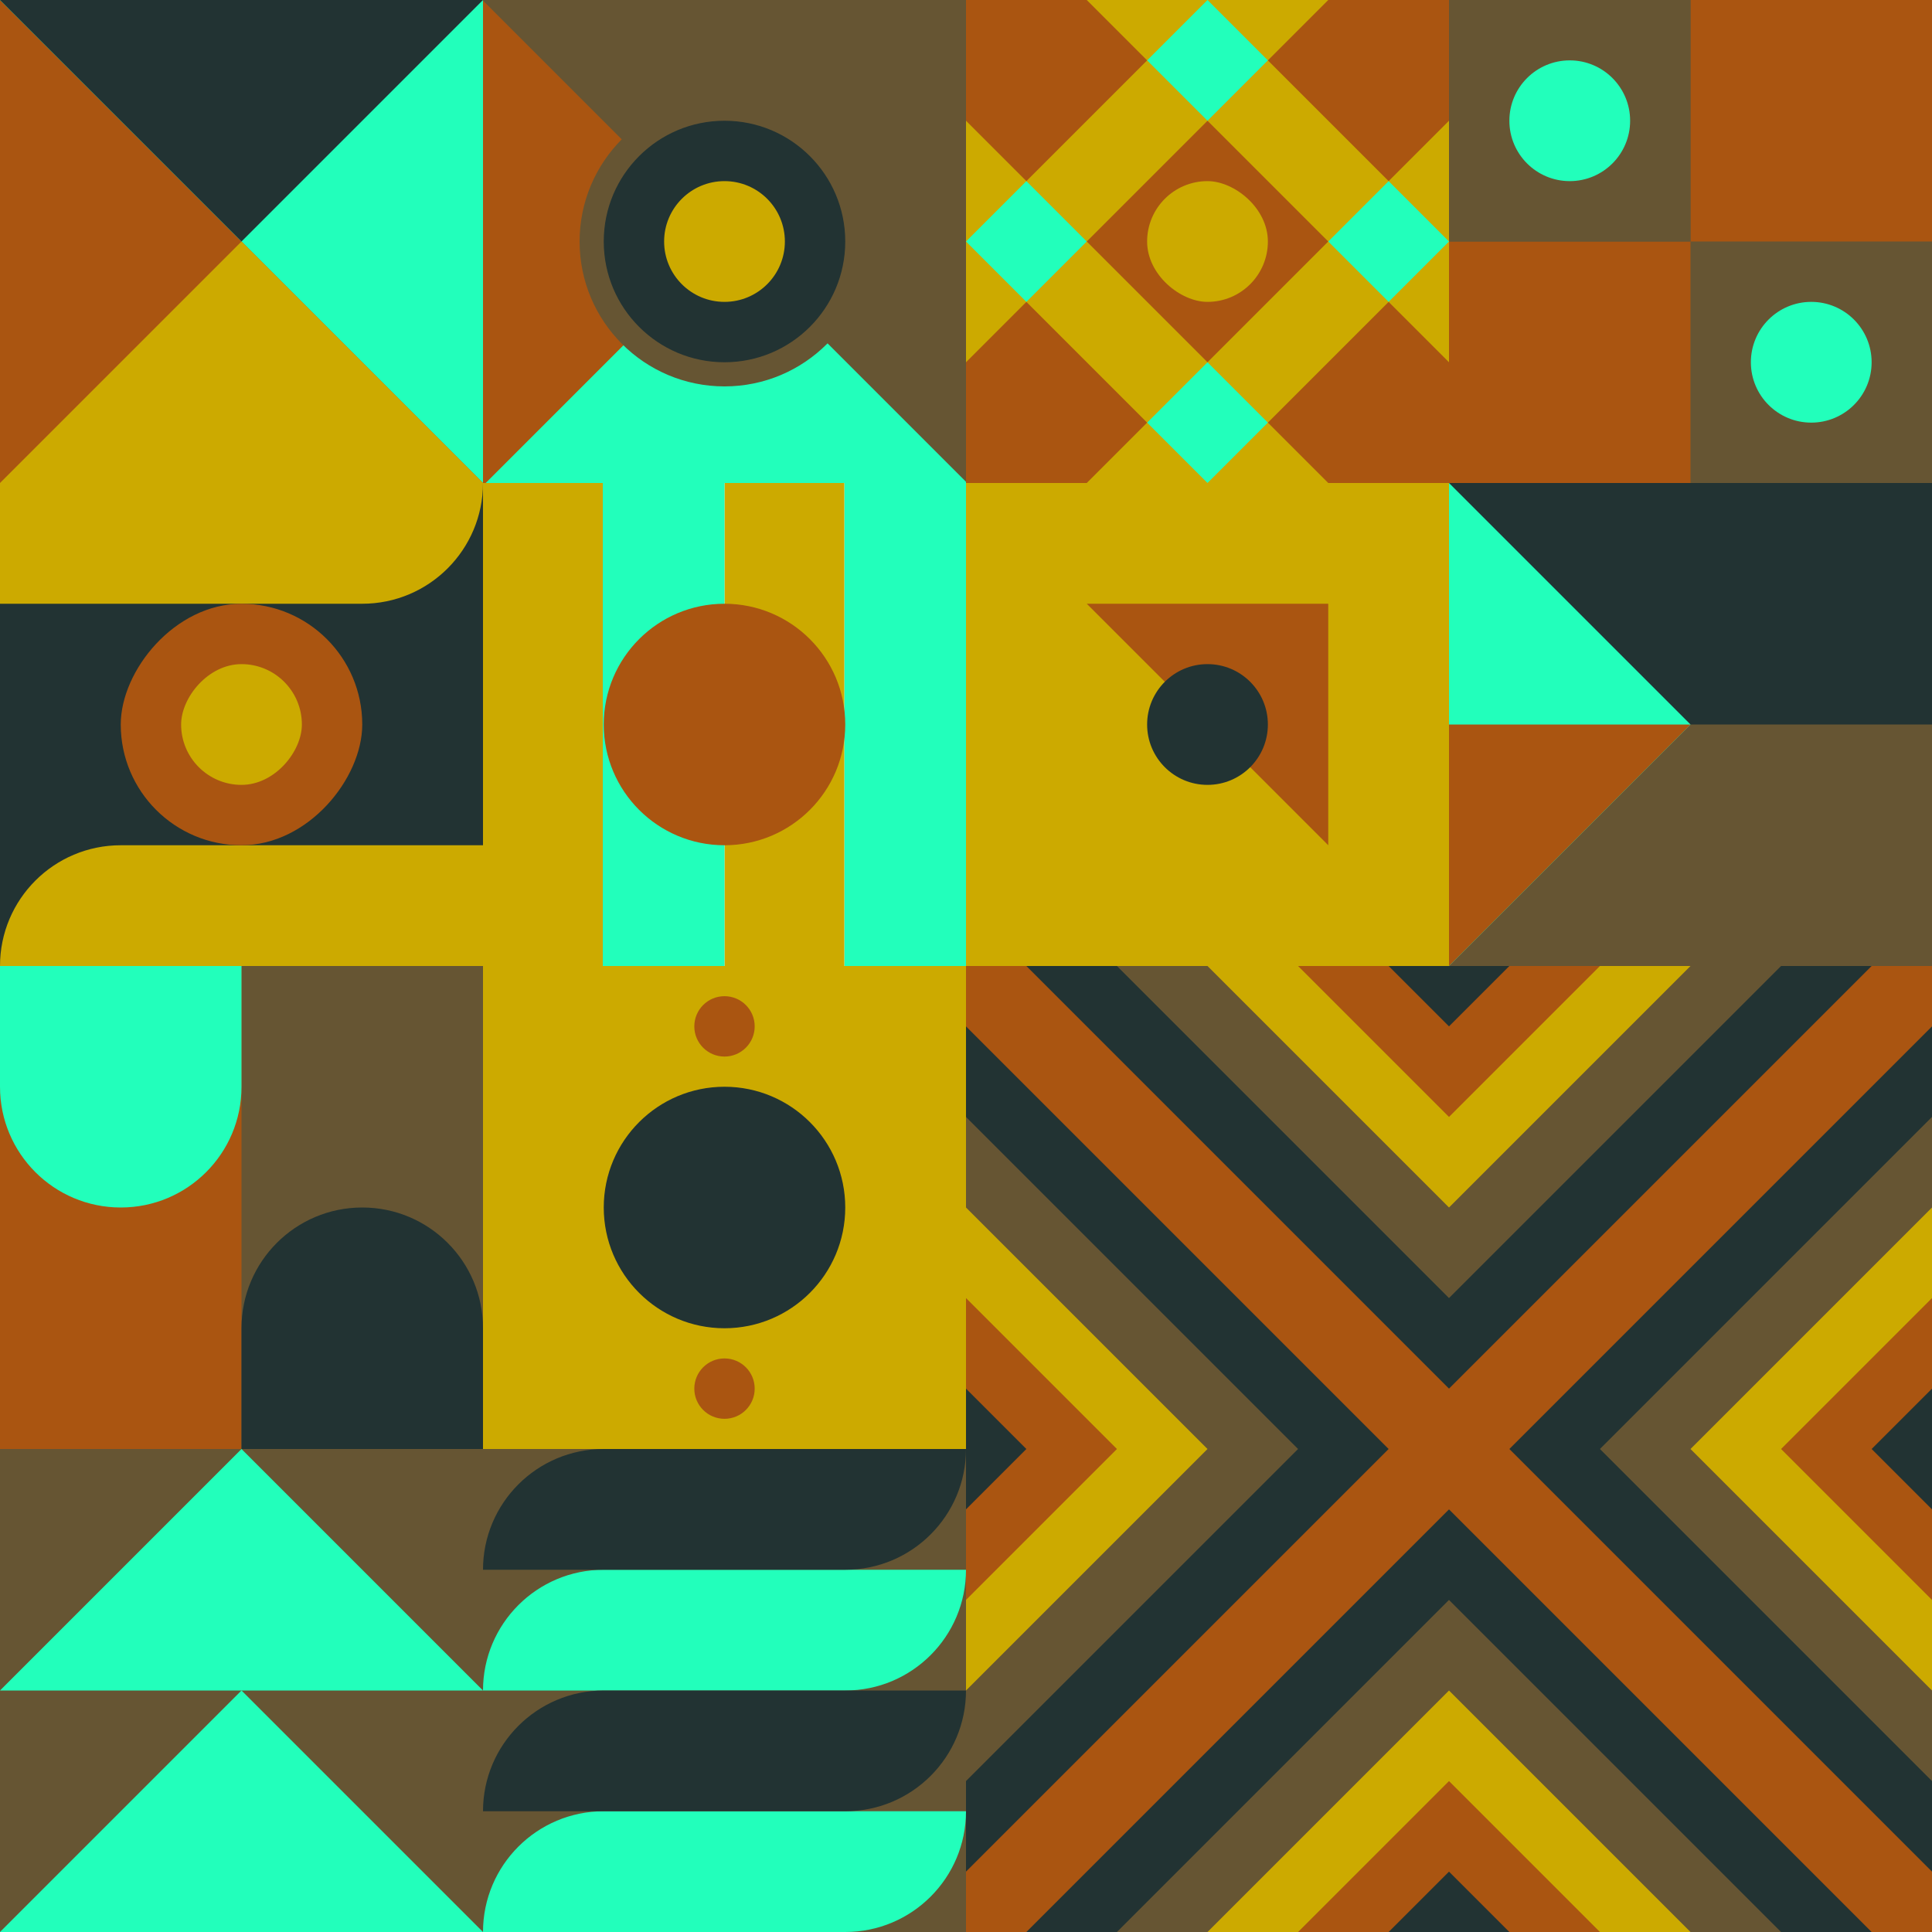 <svg id="geo" xmlns="http://www.w3.org/2000/svg" width="1280" height="1280" viewBox="0 0 1280 1280" fill="none" style="width:640px;height:640px"><g class="svg-image"><g class="block-0" transform="translate(0,0), scale(1), rotate(0, 160, 160)" height="320" width="320" clip-path="url(#trim)"><rect width="320" height="320" fill="#22ffbb"/><path d="M0 320H320L0 0V320Z" fill="#aa5511"/><path d="M0 320H320L160 160L0 320Z" fill="#ccaa00"/><path d="M320 0H0L160 160L320 0Z" fill="#223333"/></g><g class="block-1" transform="translate(320,0), scale(1), rotate(0, 160, 160)" height="320" width="320" clip-path="url(#trim)"><rect width="320" height="320" fill="#665533"/><g transform="translate(82,557.7) rotate(90) translate(-377.7,-377.7)"><rect width="612.4" height="456" fill="#aa5511" transform="translate(270,491.5) rotate(45) translate(-340.4,-160)"/><rect width="612.4" height="456" fill="#22ffbb" transform="translate(430.5,329.8) rotate(45) translate(-340.4,-160)"/></g><ellipse cx="160" cy="160" fill="#223333" stroke="#665533" stroke-width="16" rx="88" ry="88"/><ellipse cx="160" cy="160" fill="#ccaa00" rx="40" ry="40"/></g><g class="block-2" transform="translate(640,0), scale(1), rotate(0, 160, 160)" height="320" width="320" clip-path="url(#trim)"><defs><clipPath id="ClipPath-1"><rect width="320" height="320" fill="#22ffbb"/></clipPath></defs><style>@keyframes geo-24-a0_t{0%,27.273%{transform:translate(0,0);animation-timing-function:ease-in-out}to{transform:translate(120px,-120px)}}@keyframes geo-24-a1_t{0%,27.273%{transform:translate(0,0);animation-timing-function:ease-in-out}to{transform:translate(-120px,120px)}}@keyframes geo-24-a2_t{0%,27.273%{transform:translate(0,0);animation-timing-function:ease-in-out}to{transform:translate(-120px,-120px)}}@keyframes geo-24-a3_t{0%,27.273%{transform:translate(0,0);animation-timing-function:ease-in-out}to{transform:translate(120px,120px)}}</style><g clip-path="url(#ClipPath-1)"><rect width="320" height="320" fill="#ccaa00"/><path d="m120 280 40-40 40 40-40 40-40-40Z" fill="#22ffbb" style="animation:1.1s ease-in-out infinite both geo-24-a0_t"/><path d="m120 40 40-40 40 40-40 40-40-40Z" fill="#22ffbb" style="animation:1.1s ease-in-out infinite both geo-24-a1_t"/><path d="m240 160 40-40 40 40-40 40-40-40Z" fill="#22ffbb" style="animation:1.1s ease-in-out infinite both geo-24-a2_t"/><path d="m0 160 40-40 40 40-40 40-40-40Z" fill="#22ffbb" style="animation:1.1s ease-in-out infinite both geo-24-a3_t"/><path d="m80 160 80-80 80 80-80 80-80-80ZM-40 40l80-80 80 80-80 80-80-80ZM200 280l80-80 80 80-80 80-80-80ZM-40 280l80-80 80 80-80 80-80-80ZM200 40l80-80 80 80-80 80-80-80Z" fill="#aa5511"/><rect width="80" height="80" rx="40" fill="#ccaa00" transform="matrix(0 -1 -1 0 200 200)"/></g></g><g class="block-3" transform="translate(960,0), scale(1), rotate(180, 160, 160)" height="320" width="320" clip-path="url(#trim)"><style>@keyframes geo-14-a0_t{0%,13.636%{transform:translate(80px,80px);animation-timing-function:ease-in-out}50%,63.636%{transform:translate(80px,240px);animation-timing-function:ease-in-out}to{transform:translate(240px,240px)}}@keyframes geo-14-a1_t{0%,13.636%{transform:translate(240px,240px);animation-timing-function:ease-in-out}50%,63.636%{transform:translate(240px,80px);animation-timing-function:ease-in-out}to{transform:translate(80px,80px)}}</style><rect width="320" height="320" fill="#665533"/><rect width="320" height="320" fill="#665533" transform="rotate(-90 160 160)"/><rect width="160" height="160" fill="#aa5511" transform="rotate(-90 160 0)"/><rect width="160" height="160" fill="#aa5511" transform="matrix(0 -1 -1 0 160 320)"/><rect width="160" height="160" fill="#665533" transform="matrix(0 -1 -1 0 320 320)"/><circle fill="#22ffbb" transform="translate(80 80)" style="animation:2.2s ease-in-out infinite both geo-14-a0_t" r="40"/><circle fill="#22ffbb" transform="translate(240 240)" style="animation:2.2s ease-in-out infinite both geo-14-a1_t" r="40"/></g><g class="block-4" transform="translate(0,320), scale(1), rotate(90, 160, 160)" height="320" width="320" clip-path="url(#trim)"><rect width="320" height="320" fill="#223333"/><path d="M320 0V320V320C275.817 320 240 284.183 240 240V0H320Z" fill="#ccaa00"/><path d="M0 320V0V0C44.183 0 80 35.817 80 80V320H0Z" fill="#ccaa00"/><rect width="160" height="160" rx="80" transform="matrix(0 -1 -1 0 240 240)" fill="#aa5511"/><rect width="80" height="80" rx="40" transform="matrix(0 -1 -1 0 200 200)" fill="#ccaa00"/></g><g class="block-5" transform="translate(320,320), scale(1), rotate(180, 160, 160)" height="320" width="320" clip-path="url(#trim)"><rect width="320" height="320" fill="white"/><rect y="320" width="320" height="80.64" transform="rotate(-90 0 320)" fill="#22ffbb"/><rect x="80.64" y="320" width="320" height="79.36" transform="rotate(-90 80.64 320)" fill="#ccaa00"/><rect x="160" y="320" width="320" height="80.64" transform="rotate(-90 160 320)" fill="#22ffbb"/><rect x="240.64" y="320" width="320" height="79.36" transform="rotate(-90 240.64 320)" fill="#ccaa00"/><circle cx="160" cy="160" r="80" fill="#aa5511"/></g><g class="block-6" transform="translate(640,320), scale(1), rotate(0, 160, 160)" height="320" width="320" clip-path="url(#trim)"><style>@keyframes geo-70a0_t{0%,6.818%{transform:translate(160px,160px) rotate(0deg) translate(-160px,-160px);animation-timing-function:cubic-bezier(.4,0,.6,1)}25%,31.818%{transform:translate(160px,160px) rotate(90deg) translate(-160px,-160px);animation-timing-function:cubic-bezier(.4,0,.6,1)}50%,56.818%{transform:translate(160px,160px) rotate(180deg) translate(-160px,-160px);animation-timing-function:cubic-bezier(.4,0,.6,1)}75%,81.818%{transform:translate(160px,160px) rotate(270deg) translate(-160px,-160px);animation-timing-function:cubic-bezier(.4,0,.6,1)}to{transform:translate(160px,160px) rotate(360deg) translate(-160px,-160px)}}</style><rect width="320" height="320" fill="#ccaa00"/><path d="M240 240V80H80l160 160Z" fill="#aa5511" style="animation:4.4s linear infinite both geo-70a0_t"/><circle cx="160" cy="160" fill="#223333" r="40"/></g><g class="block-7" transform="translate(960,320), scale(1), rotate(90, 160, 160)" height="320" width="320" clip-path="url(#trim)"><rect width="320" height="320" fill="#223333"/><rect x="160" width="160" height="320" fill="#665533"/><path d="M160 160L320 320H0L160 160Z" fill="#22ffbb"/><path fill-rule="evenodd" clip-rule="evenodd" d="M160 320H320L160 160V320Z" fill="#aa5511"/></g><g class="block-8" transform="translate(0,640), scale(1), rotate(180, 160, 160)" height="320" width="320" clip-path="url(#trim)"><style>@keyframes geo-12-a0_t{0%,13.636%{transform:translate(0,0);animation-timing-function:ease-in-out}50%,63.636%{transform:translate(0,-320px);animation-timing-function:ease-in-out}to{transform:translate(0,0)}}@keyframes geo-12-a1_t{0%,13.636%{transform:translate(-160px,-320px);animation-timing-function:ease-in-out}50%,63.636%{transform:translate(-160px,0);animation-timing-function:ease-in-out}to{transform:translate(-160px,-320px)}}</style><rect width="320" height="320" fill="#223333"/><rect width="320" height="320" fill="#665533" transform="rotate(-90 160 160)"/><rect width="320" height="160" fill="#aa5511" transform="rotate(-90 240 80)"/><path d="M160 240v160c0 44.2 35.8 80 80 80s80-35.8 80-80V240c0-44.2-35.8-80-80-80s-80 35.8-80 80Z" fill="#22ffbb" fill-rule="evenodd" style="animation:2.2s ease-in-out infinite both geo-12-a0_t"/><path d="M160 240v160c0 44.2 35.8 80 80 80s80-35.8 80-80V240c0-44.2-35.8-80-80-80s-80 35.8-80 80Z" fill="#223333" fill-rule="evenodd" transform="translate(-160 -320)" style="animation:2.2s ease-in-out infinite both geo-12-a1_t"/></g><g class="block-9" transform="translate(320,640), scale(1), rotate(270, 160, 160)" height="320" width="320" clip-path="url(#trim)"><style>@keyframes geo-37a0_t{0%,13.636%{transform:translate(160px,160px) rotate(0deg) translate(-140px,-20px)}50%,63.636%{transform:translate(160px,160px) rotate(90deg) translate(-140px,-20px)}to{transform:translate(160px,160px) rotate(180deg) translate(-140px,-20px)}}</style><rect width="320" height="320" fill="#ccaa00"/><circle cx="160" cy="160" fill="#223333" r="80"/><g transform="translate(20 140)" style="animation:2.2s ease-in-out infinite both geo-37a0_t" fill="#aa5511"><circle cx="260" cy="20" r="20"/><circle cx="20" cy="20" r="20"/></g></g><g class="block-10" transform="translate(640,640), scale(2), rotate(180, 160, 160)" height="640" width="640" clip-path="url(#trim)"><rect width="320" height="320" fill="#223333"/><rect width="320" height="320" fill="#aa5511"/><path d="m160 180 140 140H20l140-140Z" fill="#223333"/><path d="m160 210 110 110H50l110-110Z" fill="#665533"/><path d="m160 240 80 80H80l80-80Z" fill="#ccaa00"/><path d="m160 270 50 50H110l50-50Z" fill="#aa5511"/><path d="m160 300 20 20h-40l20-20ZM180 160 320 20v280L180 160Z" fill="#223333"/><path d="M210 160 320 50v220L210 160Z" fill="#665533"/><path d="m240 160 80-80v160l-80-80Z" fill="#ccaa00"/><path d="m270 160 50-50v100l-50-50Z" fill="#aa5511"/><path d="m300 160 20-20v40l-20-20ZM140 160 0 20v280l140-140Z" fill="#223333"/><path d="M110 160 0 50v220l110-110Z" fill="#665533"/><path d="M80 160 0 80v160l80-80Z" fill="#ccaa00"/><path d="M50 160 0 110v100l50-50Z" fill="#aa5511"/><path d="M20 160 0 140v40l20-20ZM160 140 20 0h280L160 140Z" fill="#223333"/><path d="M160 110 50 0h220L160 110Z" fill="#665533"/><path d="M160 80 80 0h160l-80 80Z" fill="#ccaa00"/><path d="M160 50 110 0h100l-50 50Z" fill="#aa5511"/><path d="M160 20 140 0h40l-20 20Z" fill="#223333"/></g><g class="block-11" transform="translate(0,960), scale(1), rotate(0, 160, 160)" height="320" width="320" clip-path="url(#trim)"><style>@keyframes geo-4-a0_t{0%,13.636%{transform:translate(0,0);animation-timing-function:ease-in-out}50%,63.636%{transform:translate(0,-160px);animation-timing-function:ease-in-out}to{transform:translate(0,-320px)}}@keyframes geo-4-a1_t{0%,13.636%{transform:translate(0,160px);animation-timing-function:ease-in-out}50%,63.636%{transform:translate(0,0);animation-timing-function:ease-in-out}to{transform:translate(0,-160px)}}@keyframes geo-4-a2_t{0%,13.636%{transform:translate(0,320px);animation-timing-function:ease-in-out}50%,63.636%{transform:translate(0,160px);animation-timing-function:ease-in-out}to{transform:translate(0,0)}}@keyframes geo-4-a3_t{0%,13.636%{transform:translate(0,0);animation-timing-function:ease-in-out}50%,63.636%{transform:translate(0,-160px);animation-timing-function:ease-in-out}to{transform:translate(0,-320px)}}</style><rect width="320" height="320" fill="#665533"/><path d="M320 320H0l160-160 160 160Z" fill="#22ffbb" style="animation:2.2s ease-in-out infinite both geo-4-a0_t"/><path d="M320 320H0l160-160 160 160Z" fill="#22ffbb" transform="translate(0 160)" style="animation:2.2s ease-in-out infinite both geo-4-a1_t"/><path d="M320 320H0l160-160 160 160Z" fill="#22ffbb" transform="translate(0 320)" style="animation:2.2s ease-in-out infinite both geo-4-a2_t"/><path d="M320 160H0L160 0l160 160Z" fill="#22ffbb" style="animation:2.2s ease-in-out infinite both geo-4-a3_t"/></g><g class="block-12" transform="translate(320,960), scale(1), rotate(90, 160, 160)" height="320" width="320" clip-path="url(#trim)"><rect width="320" height="320" fill="#665533"/><path d="M80 0C124.183 0 160 35.817 160 80V320V320C115.817 320 80 284.183 80 240V0V0Z" fill="#22ffbb"/><path d="M240 0C284.183 0 320 35.817 320 80V320V320C275.817 320 240 284.183 240 240V0V0Z" fill="#22ffbb"/><path d="M80 320C35.817 320 0 284.183 0 240V0V0C44.183 0 80 35.817 80 80V320V320Z" fill="#223333"/><path d="M240 320C195.817 320 160 284.183 160 240V0V0C204.183 0 240 35.817 240 80V320V320Z" fill="#223333"/></g></g><clipPath id="trim"><rect width="320" height="320" fill="white"/></clipPath><filter id="noiseFilter"><feTurbulence baseFrequency="0.5" result="noise"/><feColorMatrix type="saturate" values="0.10"/><feBlend in="SourceGraphic" in2="noise" mode="multiply"/></filter><rect transform="translate(0,0)" height="1280" width="1280" filter="url(#noiseFilter)" opacity="0.4"/></svg>